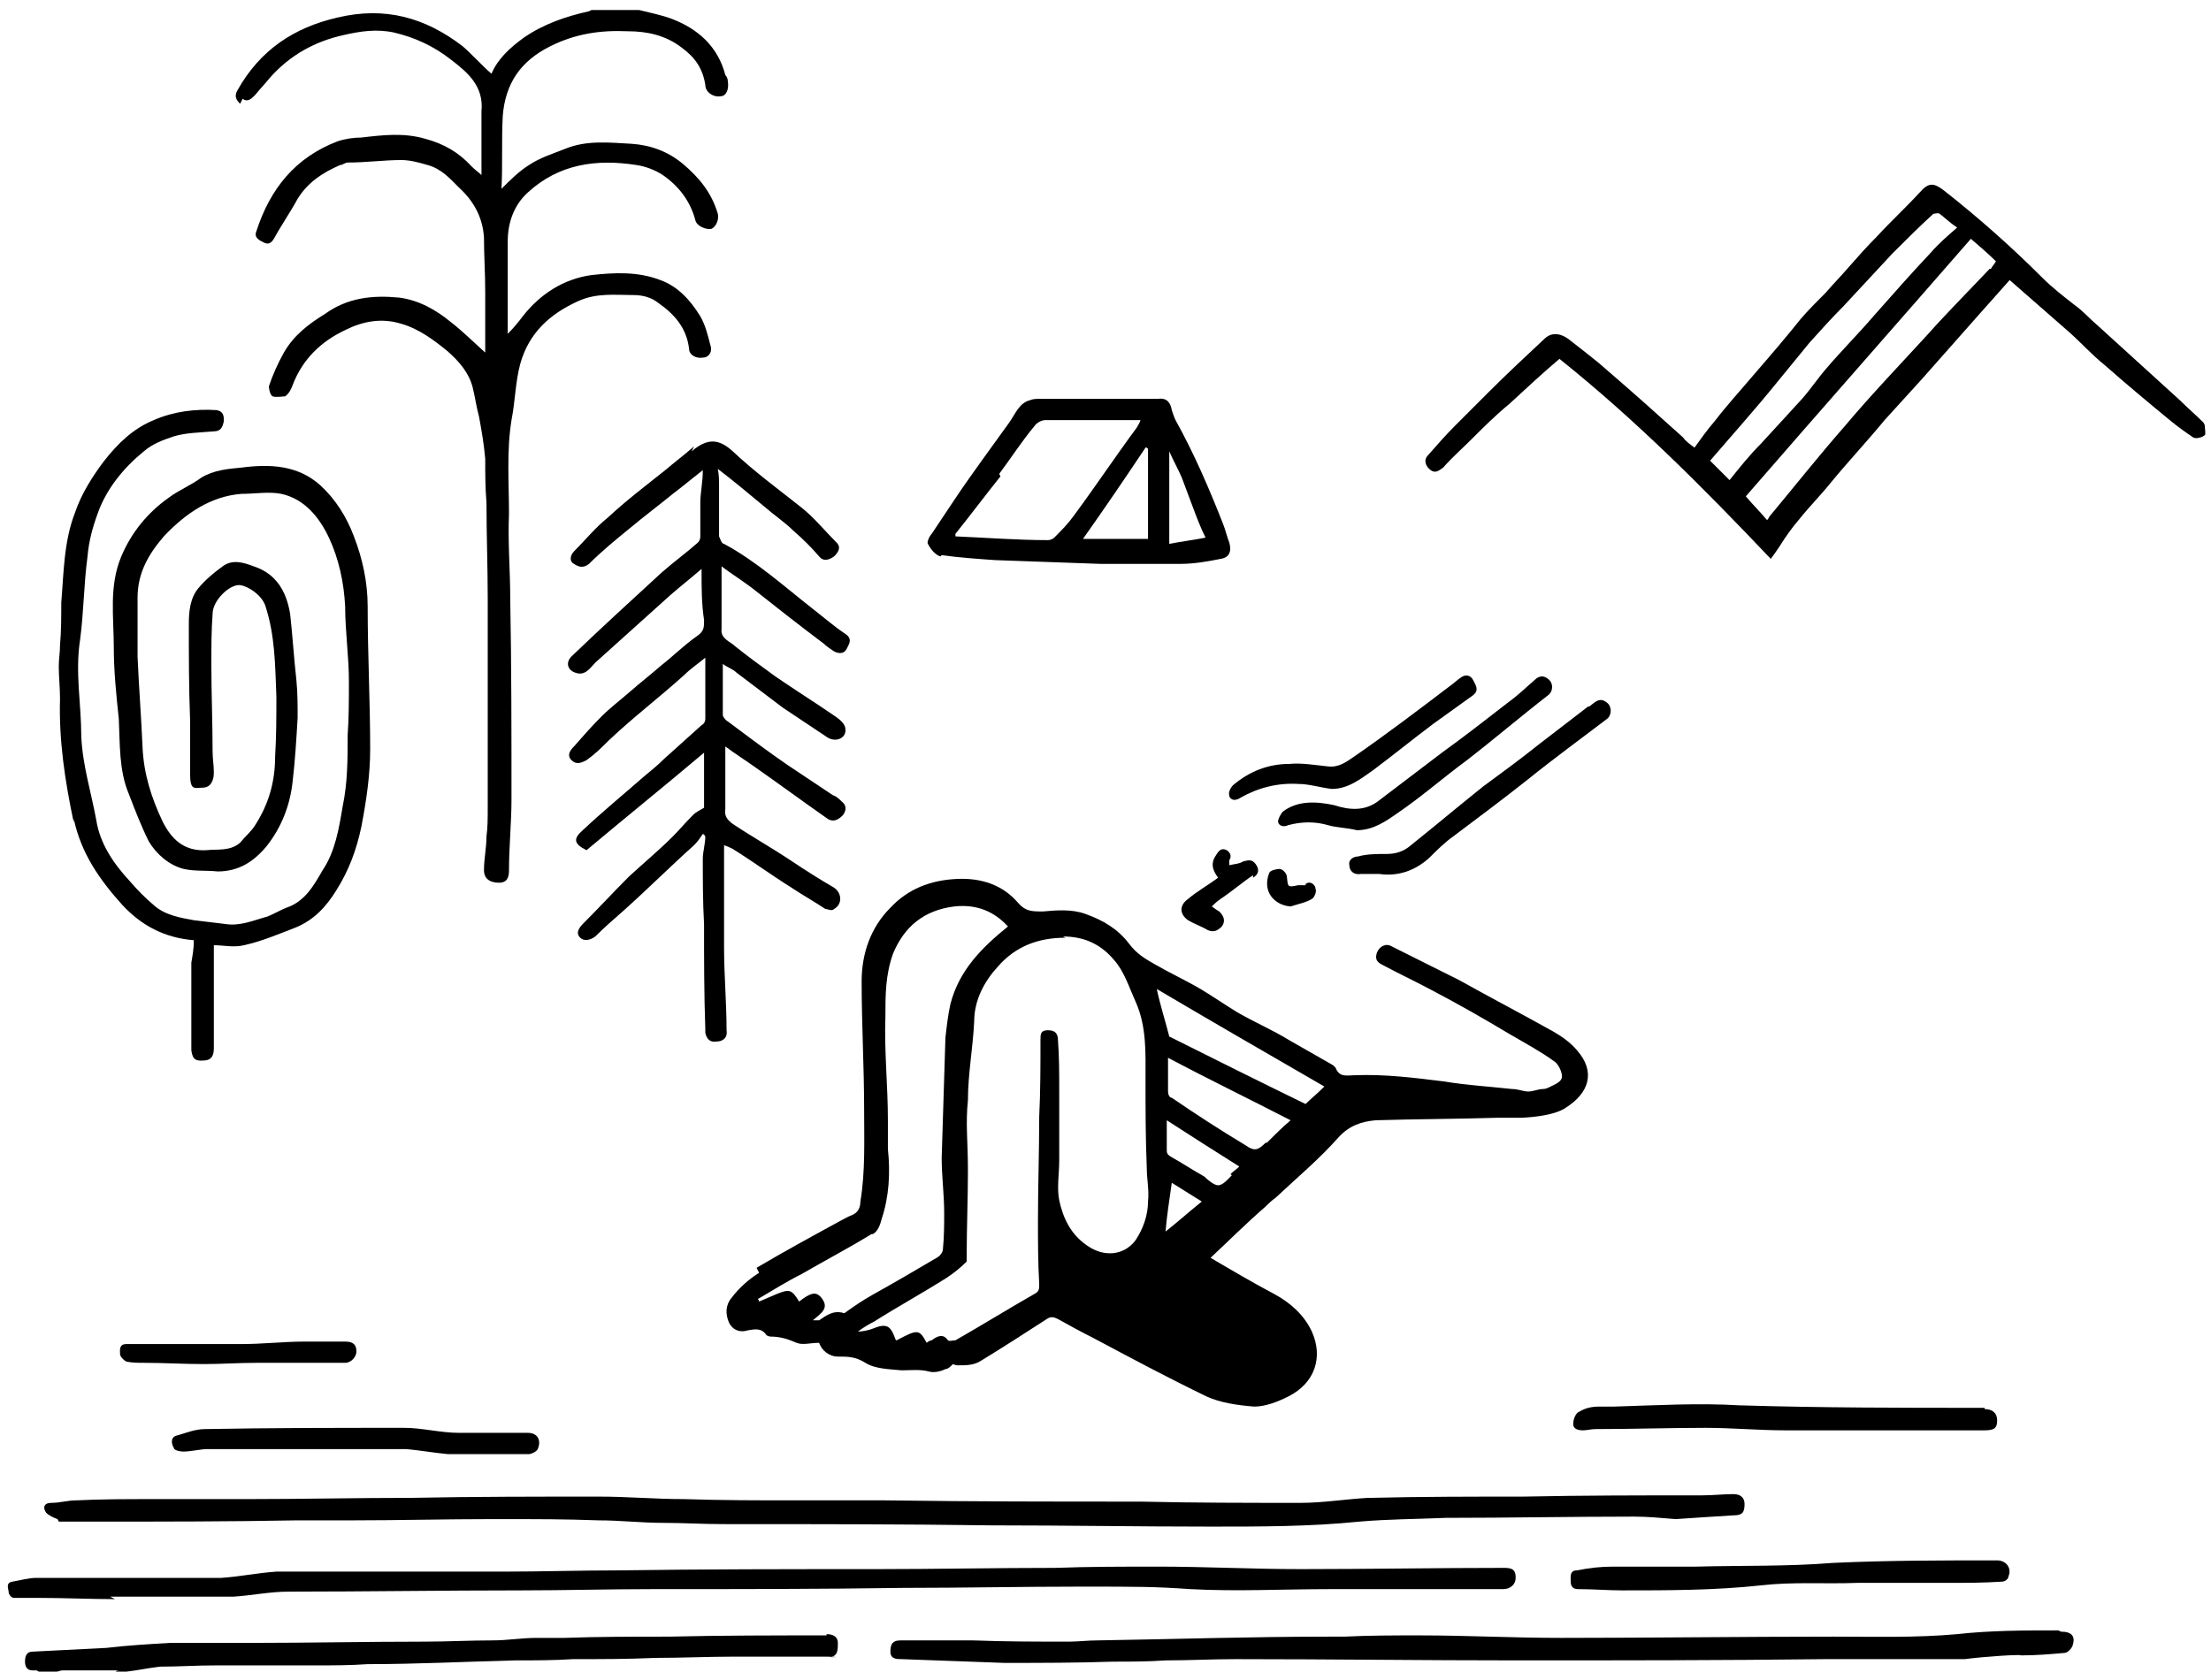 <?xml version="1.0" encoding="UTF-8"?>
<svg xmlns="http://www.w3.org/2000/svg" version="1.1" viewBox="0 0 176.8 134.4">
  <!-- Generator: Adobe Illustrator 28.7.6, SVG Export Plug-In . SVG Version: 1.2.0 Build 188)  -->
  <g>
    <g id="Livello_1">
      <path d="M19.4,7.9c.4.3.7,0,1-.3.4-.5.8-.9,1.2-1.4,1.6-1.8,3.6-2.9,5.9-3.4,1.3-.3,2.6-.5,4-.2,1.7.4,3.2,1.1,4.6,2.2,1.3,1,2.6,2.1,2.4,4.1,0,0,0,.2,0,.2v4.9c-.2-.2-.5-.4-.8-.7-1-1.1-2.2-1.8-3.7-2.2-1.7-.5-3.4-.3-5.1-.1-.6,0-1.3.1-1.9.3-3.4,1.3-5.4,3.8-6.5,7.2-.2.5.2.7.6.9.4.2.6,0,.8-.3.6-1.1,1.3-2.1,1.9-3.2.8-1.3,2-2.1,3.4-2.7.2,0,.4-.2.6-.2,1.5,0,2.9-.2,4.3-.2.7,0,1.4.2,2.1.4,1.1.3,1.8,1.1,2.5,1.8,1.2,1.1,1.9,2.4,2,4,0,1.4.1,2.9.1,4.3,0,1.6,0,3.2,0,4.9-1-.9-1.8-1.7-2.7-2.4-1.2-1-2.6-1.8-4.2-2-2.1-.2-4.1,0-5.9,1.3-1.3.8-2.5,1.7-3.3,3.1-.5.9-.9,1.8-1.2,2.7,0,.2.1.7.3.8.3.1.8,0,1,0,.3-.2.5-.6.6-.9.8-2.1,2.3-3.5,4.2-4.4,1.4-.7,2.9-1,4.5-.5,1.4.4,2.6,1.3,3.7,2.2.9.8,1.7,1.7,2,2.9.2.8.3,1.6.5,2.3.2,1.1.4,2.2.5,3.4,0,1.2,0,2.3.1,3.5,0,2.6.1,5.1.1,7.7,0,5.6,0,11.2,0,16.7,0,.8,0,1.6-.1,2.3,0,.9-.2,1.8-.2,2.7,0,.7.5,1,1.2,1,.7,0,.8-.5.8-1,0-1.9.2-3.8.2-5.7,0-5.3,0-10.7-.1-16,0-2.3-.2-4.5-.1-6.8,0-2.5-.2-5,.2-7.5.3-1.5.3-3,.7-4.5.7-2.5,2.4-4,4.6-5,1.5-.7,3-.5,4.5-.5.7,0,1.4.2,1.9.6,1.3.9,2.3,2,2.5,3.7,0,.5.6.8,1.1.7.5,0,.8-.5.6-1-.2-.8-.4-1.6-.8-2.3-.8-1.3-1.8-2.4-3.2-2.9-1.8-.7-3.7-.6-5.5-.4-2.2.3-4.1,1.5-5.5,3.3-.3.4-.7.9-1.2,1.4,0-2.5,0-5,0-7.4,0-1.5.5-2.9,1.6-3.9,2.5-2.3,5.5-2.7,8.7-2.2.7.1,1.5.4,2.1.8,1.3.9,2.2,2.1,2.6,3.6.1.5.9.8,1.3.7.4-.2.6-.8.5-1.2-.5-1.7-1.5-2.9-2.8-4-1.2-1-2.6-1.5-4.1-1.6-1.8-.1-3.6-.3-5.3.4-1,.4-2,.7-2.9,1.3-.8.5-1.5,1.2-2.2,1.9.1-1.9,0-3.8.1-5.8.2-2.6,1.4-4.4,3.8-5.6,2-1,4-1.3,6.2-1.2,1.5,0,3,.3,4.3,1.3,1.1.8,1.7,1.7,1.9,3,0,.6.7,1,1.2.9.5,0,.7-.6.6-1.2,0-.2-.1-.4-.2-.5-.6-2.3-2.2-3.7-4.3-4.5-.8-.3-1.8-.5-2.6-.7h-3.8s0,0-.2.1c-1.8.4-3.6,1-5.2,2.1-1.1.8-2.1,1.7-2.6,2.9-.8-.7-1.5-1.5-2.3-2.2-3-2.3-6.2-3.2-10-2.3-3.5.8-6.2,2.6-8,5.8-.3.5-.1.8.2,1.1h0Z"/>
      <path d="M66.1,130.8c-4.2,0-8.4,0-12.6.1-2.8,0-5.6,0-8.4.1-.7,0-1.5,0-2.2,0-1.2,0-2.3.2-3.5.2-1.8,0-3.7.1-5.5.1-4.6,0-9.2.1-13.8.1-1.9,0-3.9,0-5.8,0s-.5,0-.7,0c-1.7.1-3.4.2-5.1.4-2,.1-4,.2-5.9.3-.5,0-.6.4-.6.8,0,.3.1.7.6.7s.3,0,.5.1h1.4c.2,0,.3-.1.5-.1,1.2,0,2.5,0,3.8,0s.3,0,.5.1h.8c.9-.1,1.8-.3,2.7-.4,1.5,0,2.9-.1,4.4-.1,2.7,0,5.4,0,8,0,1.4,0,2.8,0,4.2-.1,3.9,0,7.8-.2,11.8-.3,1.5,0,3.1,0,4.6-.1,2.2,0,4.4,0,6.6-.1,2.1,0,4.2-.1,6.3-.1,2.3,0,4.6,0,6.9,0s.6.1.8,0c.6,0,.6-.6.6-1.1,0-.5-.4-.7-.9-.7h0Z"/>
      <path d="M60.7,101.8c-.8.5-1.6,1.2-2.2,2-.5.6-.5,1.3-.2,2,.3.6.9.8,1.5.6.6-.1,1.1-.2,1.5.4,0,0,.2.1.3.1.8,0,1.4.2,2.1.5.5.2,1.1,0,1.8,0,.2.6.8,1.1,1.5,1.1.8,0,1.4,0,2.2.5.8.5,1.9.5,2.9.6.7,0,1.5-.1,2.2.1.4.1.9,0,1.3-.2.2,0,.4-.2.6-.4,0,0,.2.1.4.1.7,0,1.3,0,1.9-.4,1.8-1.1,3.5-2.2,5.2-3.3.3-.2.5-.2.9,0,.9.5,1.8,1,2.8,1.5,3,1.6,6,3.2,9.1,4.7,1.1.5,2.5.7,3.8.8.9,0,1.9-.4,2.7-.8,2.2-1.1,2.8-3.2,1.9-5.2-.6-1.3-1.7-2.3-3-3-1.7-.9-3.4-1.9-5.1-2.9,1.5-1.4,2.9-2.8,4.4-4.1.2-.2.5-.5.8-.7,1.7-1.6,3.5-3.1,5-4.8.9-1,1.9-1.3,3-1.4,3.2-.1,6.5-.1,9.7-.2h1.8c.4,0,2.7-.1,3.7-.8,1.9-1.2,2.4-2.9.9-4.6-.5-.6-1.2-1.1-1.9-1.5-2.5-1.4-5-2.7-7.5-4.1-1.8-.9-3.6-1.8-5.4-2.7-.5-.3-1,0-1.2.5-.2.6.1.8.5,1,1.3.7,2.6,1.3,3.9,2,2.1,1.1,4.2,2.3,6.2,3.5,1.2.7,2.5,1.4,3.6,2.2.3.2.6.8.6,1.2s-.5.6-.9.8c-.2.1-.4.2-.6.2-.4,0-.8.2-1.2.2s-.8-.2-1.3-.2c-1.8-.2-3.6-.3-5.4-.6-2.4-.3-4.8-.6-7.2-.5-.6,0-1.2.2-1.5-.6,0,0-.1-.1-.2-.2-1.2-.7-2.3-1.3-3.5-2-1.3-.8-2.7-1.4-4.1-2.2-1-.6-2-1.3-3-1.9-1.2-.7-2.5-1.3-3.7-2-.7-.4-1.4-.8-2-1.6-.9-1.2-2.1-1.9-3.5-2.4-1.1-.4-2.3-.3-3.4-.2-.9,0-1.4,0-2-.7-1.2-1.4-2.9-2-4.9-1.9-2.1.1-3.9.8-5.3,2.3-1.6,1.6-2.3,3.7-2.3,5.9,0,3.4.2,6.9.2,10.3,0,2.4.1,4.9-.3,7.3,0,.5-.2.9-.7,1.1-.3.1-.6.3-1,.5-2.2,1.2-4.4,2.4-6.6,3.7h0ZM93.2,98.5c.1-1.2.3-2.5.5-3.9.8.5,1.6,1,2.4,1.5-1,.8-2,1.7-2.9,2.4h0ZM98.5,94c-.3.3-.7.8-1.1.8-.3,0-.8-.4-1.1-.7-.9-.5-1.8-1.1-2.7-1.6-.3-.2-.3-.3-.3-.6,0-.7,0-1.4,0-2.3,2,1.3,3.9,2.5,5.8,3.7-.2.2-.5.4-.7.6h0ZM101.2,91.4c-.6.6-.9.7-1.6.2-2-1.2-4-2.5-5.9-3.8-.2,0-.3-.3-.3-.5,0-.9,0-1.8,0-2.7,3.2,1.7,6.5,3.3,9.8,5-.7.6-1.3,1.2-1.9,1.8h0ZM105.8,87c-.5.5-1,.9-1.4,1.3-3.7-1.8-7.3-3.6-10.9-5.4-.3-1.2-.7-2.4-1-3.8,4.4,2.6,8.9,5.2,13.4,7.8ZM85,74.9c1.8,0,3.1.7,4.1,1.9.8.9,1.2,2.2,1.7,3.3.9,2,.8,4.1.8,6.2,0,2.4,0,4.7.1,7.1,0,.9.2,1.8.1,2.7,0,1.1-.4,2.2-1,3.1-.9,1.2-2.5,1.4-3.9.4-1.3-.9-1.9-2.2-2.2-3.6-.2-1,0-2.1,0-3.2v-.5c0-1.7,0-3.4,0-5.1,0-1.3,0-2.7-.1-4,0-.5-.2-.8-.8-.8-.6,0-.6.3-.6.8,0,2,0,4.1-.1,6.1,0,2.8-.1,5.5-.1,8.3,0,1.7,0,3.4.1,5.1,0,.4,0,.6-.4.8-2.1,1.2-4.2,2.5-6.3,3.7-.2,0-.5.1-.6,0-.4-.6-.9-.3-1.3,0-.1,0-.3.1-.4.2-.6-1.1-.7-1.1-2.4-.2,0,0-.1,0-.1-.1-.4-1.1-.7-1.3-1.9-.8-.3.1-.7.2-1.1.2.4-.3.9-.6,1.3-.8,1.9-1.2,3.9-2.3,5.8-3.5.6-.4,1.1-.8,1.6-1.3,0,0,0-.3,0-.4,0-2.3.1-4.6.1-6.9s-.2-3.7,0-5.6c0-2.1.4-4.2.5-6.3,0-1.7.8-3.2,1.9-4.4,1.4-1.6,3.2-2.3,5.4-2.3h0ZM69.8,98.7c.4-.2.6-.8.7-1.2.6-1.8.7-3.7.5-5.6,0-.8,0-1.5,0-2.3,0-2.8-.3-5.5-.2-8.3,0-1.7,0-3.3.6-5,.9-2.2,2.5-3.5,4.9-3.8,1.8-.2,3.2.4,4.3,1.6-2.1,1.7-3.9,3.5-4.6,6.2-.2.9-.3,1.8-.4,2.7-.1,3.2-.2,6.4-.3,9.6,0,1.5.2,2.9.2,4.4,0,.9,0,1.9-.1,2.9,0,.3-.3.6-.5.7-1.7,1-3.4,2-5.2,3-.7.4-1.3.8-2,1.3,0,0-.2.2-.3.1-.8-.2-1.3.2-1.9.6,0,0-.2,0-.5,0,.7-.6,1.4-1,.6-1.9-.4-.4-.8-.3-1.7.4-.6-1-.8-1-1.8-.6-.5.2-.9.4-1.4.6,0,0,0-.1-.1-.2,1.2-.7,2.3-1.4,3.5-2,1.9-1.1,3.8-2.1,5.6-3.2h0Z"/>
      <path d="M5.9,65.5c.6,2.8,2.1,4.9,3.9,6.9,1.5,1.6,3.3,2.6,5.7,2.8,0,.7-.1,1.2-.2,1.8,0,2.1,0,4.2,0,6.4s0,.4,0,.6c.1.8.4.9,1.2.8.5-.1.6-.5.6-1v-8.2c.8,0,1.6.2,2.4,0,1.4-.3,2.8-.9,4.1-1.4,1.5-.6,2.5-1.7,3.3-3,1-1.6,1.6-3.2,2-5.1.4-2.1.7-4.1.7-6.2,0-3.8-.2-7.6-.2-11.4,0-1.9-.4-3.8-1.1-5.6-.6-1.6-1.5-3-2.7-4.1-1.8-1.6-4-1.7-6.3-1.4-1.1.1-2.2.2-3.2.8-.8.6-1.8,1-2.6,1.6-1.7,1.2-3,2.8-3.8,4.7-1,2.4-.6,4.8-.6,7.3,0,1.9.2,3.8.4,5.7.1,2,0,4.1.8,6,.5,1.3,1,2.6,1.6,3.8.6,1,1.6,1.9,2.8,2.2.9.2,1.8.1,2.7.2,1.7,0,2.9-.8,3.9-2,1.2-1.5,1.9-3.3,2.1-5.2.2-1.7.3-3.4.4-5.1,0-1,0-2-.1-3-.2-1.8-.3-3.5-.5-5.3-.3-1.8-1.1-3.2-2.9-3.8-.8-.3-1.7-.6-2.5,0-.7.5-1.4,1.1-1.9,1.7-.7.8-.8,1.9-.8,2.9,0,2.6,0,5.1.1,7.7,0,1.4,0,2.9,0,4.3s.4,1.1,1,1.1c.6,0,.9-.5.9-1.2,0-.6-.1-1.1-.1-1.7,0-2.3-.1-4.7-.1-7,0-1.3,0-2.7.1-4,0-1.1,1.4-2.4,2.2-2.3.7.1,1.7.8,2,1.6.8,2.4.8,4.8.9,7.3,0,1.6,0,3.2-.1,4.8,0,2-.5,3.8-1.6,5.5-.3.5-.8.9-1.2,1.4-.8.7-1.8.5-2.7.6-1.8.1-2.8-.9-3.5-2.3-.9-1.9-1.5-3.8-1.6-5.9-.1-2.4-.3-4.9-.4-7.3,0-1.6,0-3.1,0-4.7,0-2,.9-3.5,2.1-4.9,1.7-1.8,3.7-3.2,6.2-3.4,1.1,0,2.2-.2,3.2,0,1.8.4,3,1.8,3.8,3.5.8,1.7,1.2,3.6,1.3,5.5,0,2,.3,4,.3,6,0,1.4,0,2.9-.1,4.3,0,1.9,0,3.8-.4,5.7-.3,1.8-.6,3.6-1.6,5.1-.7,1.2-1.4,2.5-2.9,3-.5.2-1,.5-1.5.7-1.1.3-2.2.8-3.4.6-.8-.1-1.7-.2-2.5-.3-1.1-.2-2.3-.4-3.2-1.2-.7-.6-1.3-1.2-1.9-1.9-1.3-1.4-2.4-3-2.7-4.9-.4-2.2-1.1-4.4-1.2-6.7,0-2.6-.5-5.1-.1-7.7.3-2.2.3-4.5.6-6.7.1-1.2.4-2.3.8-3.4.7-2,2.1-3.7,3.7-5,.7-.6,1.5-.9,2.4-1.2,1-.3,2.1-.3,3.2-.4.6,0,.7-.4.8-.8,0-.4,0-.8-.6-.9-1.7-.1-3.4.1-5,.8-1.7.7-2.9,1.9-4,3.3-.9,1.2-1.8,2.6-2.3,4.1-.9,2.3-.9,4.8-1.1,7.2,0,1.1,0,2.3-.1,3.4,0,.6-.1,1.1-.1,1.7,0,.8.1,1.7.1,2.6-.1,3.3.4,6.6,1.1,9.9h0Z"/>
      <path d="M55.5,35.7c-.8.7-1.6,1.3-2.3,1.9-1.5,1.2-3.1,2.4-4.6,3.8-1,.8-1.8,1.8-2.7,2.7-.3.3-.4.8,0,1,.3.2.7.4,1.2,0,1-1,2.1-1.9,3.2-2.8,1.2-1,2.4-1.9,3.5-2.8.8-.6,1.5-1.2,2.4-1.9,0,1-.2,1.8-.2,2.6s0,1.7,0,2.6c0,.2,0,.4-.2.6-.9.8-2,1.6-2.9,2.4-2.4,2.2-4.8,4.4-7.2,6.7-.5.5-.3,1.1.3,1.3.8.3,1.2-.4,1.6-.8,2-1.8,4-3.6,6-5.4.8-.7,1.7-1.4,2.5-2.1,0,.1,0,.2,0,.2,0,1.3,0,2.6.2,3.9,0,.6,0,.9-.6,1.3-1,.7-1.9,1.6-2.8,2.3-.8.7-1.7,1.4-2.5,2.1-.8.7-1.6,1.3-2.3,2-.8.8-1.5,1.6-2.2,2.4-.3.3-.6.7-.2,1.1.4.4.8.2,1.2,0,.7-.5,1.2-1,1.8-1.6,1.9-1.8,4-3.4,6-5.2.5-.5,1.1-.9,1.7-1.4,0,1.7,0,3.3,0,4.9,0,.2-.1.4-.3.5-1,.9-2,1.8-3,2.7-.5.5-1,.9-1.6,1.4-1.6,1.4-3.3,2.8-4.9,4.3-.8.7-.7,1.1.3,1.6,3.1-2.6,6.2-5.1,9.4-7.8v4.4c-.3.2-.6.3-.9.6-.6.6-1.1,1.2-1.6,1.7-1.1,1.1-2.3,2.1-3.5,3.2-1.2,1.2-2.4,2.5-3.6,3.7-.4.4-.7.8-.3,1.2.3.3.8.2,1.2-.1.7-.7,1.5-1.4,2.3-2.1,1.9-1.7,3.7-3.5,5.6-5.2.3-.3.5-.6.7-.9,0,0,.1,0,.2.2,0,.6-.2,1.2-.2,1.8,0,1.7,0,3.5.1,5.2,0,2.8,0,5.6.1,8.4,0,0,0,.2,0,.3.1.5.4.8.9.7.5,0,.9-.3.8-.9,0-2.2-.2-4.4-.2-6.6,0-2.5,0-4.9,0-7.4v-.8c.3.1.5.2.7.3,1.6,1,3.1,2.1,4.7,3.1.9.6,1.8,1.1,2.7,1.7.2,0,.5.2.7,0,.7-.4.6-1.3,0-1.7-1.2-.7-2.3-1.4-3.5-2.2-1.5-1-3.1-1.9-4.6-2.9-.4-.3-.7-.6-.6-1.2,0-1.5,0-3.1,0-4.6,0-.2,0-.3,0-.4.8.6,1.6,1.1,2.3,1.6,2,1.4,3.9,2.8,5.9,4.2.5.3.9,0,1.2-.3.3-.4.3-.8-.1-1.1-.2-.2-.4-.4-.7-.5-1.2-.8-2.4-1.6-3.6-2.4-1.6-1.1-3.2-2.3-4.8-3.5-.2-.1-.4-.4-.4-.5,0-1.3,0-2.6,0-4.1.4.3.8.4,1.1.7,1.2.9,2.5,1.9,3.7,2.8,1.2.8,2.4,1.6,3.6,2.4.7.4,1.5,0,1.4-.7,0-.4-.5-.8-.8-1-1.6-1.1-3.2-2.1-4.8-3.2-1.1-.8-2.2-1.6-3.2-2.4-.4-.4-1.2-.6-1.1-1.4,0-.3,0-.6,0-.8v-4.2c.8.6,1.6,1.1,2.4,1.7,1.9,1.5,3.8,3,5.8,4.5.2.2.5.4.8.6.4.2.8.2,1-.2.2-.4.5-.8-.1-1.2-.9-.6-1.7-1.3-2.6-2-2.3-1.8-4.5-3.8-7.1-5.2-.2,0-.3-.4-.4-.6,0-1.3,0-2.7,0-4,0-.5,0-.9-.1-1.4,1.3,1,2.5,2,3.7,3,.8.7,1.7,1.3,2.4,2,.7.6,1.4,1.3,2,2,.4.5.9.2,1.2,0,.3-.3.6-.7.2-1.1-.9-.9-1.8-2-2.8-2.8-1.9-1.5-3.8-2.9-5.5-4.5-1.1-1-2-1.1-3.3,0h0Z"/>
      <path d="M4.7,121.7c1.1,0,2.2,0,3.3,0,5.2,0,10.4,0,15.7-.1,1.5,0,3,0,4.4,0,3.8,0,7.5-.1,11.3-.1s5.7,0,8.5.1c1.7,0,3.4.2,5.1.2,1.6,0,3.2.1,4.8.1,7.2,0,14.3,0,21.5.1,5.8,0,11.7.1,17.5.1,4,0,8,0,11.9-.4,2.3-.2,4.6-.2,6.9-.3,5,0,10-.1,15.1-.1,1,0,2.1.1,3.3.2,1.4-.1,3-.2,4.6-.3.7,0,.9-.2.9-.9,0-.5-.3-.8-.9-.8-.8,0-1.6.1-2.5.1-4.8,0-9.5,0-14.3.1-4.1,0-8.1,0-12.2.1h-.2c-1.8.1-3.6.4-5.4.4-4.3,0-8.5,0-12.8-.1-6.8,0-13.6,0-20.4-.1-2.4,0-4.9,0-7.3,0-2.9,0-5.8,0-8.8-.1-2.3,0-4.5-.2-6.8-.2-5,0-10,0-15,.1-4.4,0-8.8.1-13.2.1-2.5,0-5,0-7.5,0-2,0-4.1,0-6.1.1-.7,0-1.3.2-2,.2-.6,0-.7.4-.4.8.2.2.6.4.9.5h0Z"/>
      <path d="M8.8,127.7c3,0,6,0,9.1,0s.5,0,.8,0c1.5-.1,2.9-.4,4.4-.4,6.2,0,12.4-.1,18.6-.1,3.5,0,6.9-.1,10.4-.1,6.7,0,13.4,0,20.2-.1,4.7,0,9.4-.1,14.1-.1s5.9,0,8.8.2c3.7.2,7.4,0,11.1,0,2.2,0,4.4,0,6.6,0h7.3c.6,0,1-.4,1-.9,0-.6-.2-.8-.9-.8-5.4,0-10.9.1-16.3.1-3.8,0-7.6-.2-11.4-.2-2.7,0-5.5,0-8.2.1-4.8,0-9.6.1-14.3.1-6.9,0-13.8,0-20.6.1-3.1,0-6.2.1-9.3.1-5.2,0-10.4,0-15.6,0-.8,0-1.7,0-2.5,0-1.5.1-2.9.4-4.4.5-5,0-9.9,0-14.8,0-.6,0-1.3.2-1.9.3-.6.1-.3.6-.3.9,0,.1.2.4.4.4.6,0,1.2,0,1.9,0,2.1,0,4.2.1,6.2.1h0Z"/>
      <path d="M164.6,130.4c-2.7,0-5.4,0-8.1.3-3.3.3-6.6.2-9.9.2-7.3,0-14.5.1-21.8.1-3.8,0-7.5-.2-11.3-.2-2,0-4,0-6,.1h-1.2c-6.2,0-12.3.2-18.5.3-.8,0-1.6.1-2.3.1-2.6,0-5.1,0-7.7-.1-1.9,0-3.9,0-5.8,0-.7,0-.8.4-.8.9,0,.6.5.6.9.6,2.7.1,5.4.2,8.2.3,2.9,0,5.8,0,8.7-.1,1.4,0,2.8,0,4.2-.1,1.9,0,3.7-.1,5.6-.1,7.5,0,15,.1,22.5.1,8.2,0,16.4,0,24.6-.1,3.6,0,7.1,0,10.7,0s.3,0,.5,0c1.5-.2,4.5-.4,4.5-.3,1.2,0,2.4-.1,3.5-.2.2,0,.5-.3.6-.5.3-.8,0-1.2-.9-1.2h0Z"/>
      <path d="M135.6,125.3c-2.2,0-4.4,0-6.6,0-1,0-1.9.1-2.9.3-.6,0-.5.5-.5.9,0,.4.2.6.6.6,1.2,0,2.4.1,3.5.1,3.7,0,7.4,0,11.1-.4,2.6-.3,5.1-.1,7.7-.2,1.6,0,3.2,0,4.8,0s1.6,0,2.4,0c1.5,0,2.9,0,4.4-.1.2,0,.5-.2.5-.4.3-.7-.2-1.3-.9-1.3-4.4,0-8.7,0-13.1.2-3.7.3-7.4.2-11,.3h0Z"/>
      <path d="M158.7,112.6c-6.5,0-13,0-19.6-.2-3.3-.2-6.7,0-10,.1-.4,0-.8,0-1.2,0-.6,0-1.1.1-1.6.4-.3.1-.5.6-.5,1,0,.4.4.5.8.5.3,0,.6-.1,1-.1,2.9,0,5.9-.1,8.8-.1,2.1,0,4.2.2,6.4.2,2.6,0,5.2,0,7.8,0h8.1c.8,0,1-.2,1-.8s-.4-.9-1-.9h0Z"/>
      <path d="M14.6,116.1c.7,0,1.4-.2,2-.2,5.1,0,10.2,0,15.3,0s.4,0,.6,0c1.1.1,2.2.3,3.3.4,1,0,2,0,3,0s2.3,0,3.5,0c.2,0,.6-.2.7-.4.3-.7,0-1.3-.8-1.3-1.8,0-3.7,0-5.5,0-1.5,0-2.9-.4-4.4-.4-5.3,0-10.6,0-15.9.1-.8,0-1.5.3-2.2.5-.6.1-.5.7-.3,1,0,.2.5.3.8.3h0Z"/>
      <path d="M122.7,54.4c-.7.6-1.3,1.2-2,1.7-1.8,1.4-3.6,2.8-5.4,4.1-1.7,1.3-3.3,2.5-5,3.8-1.1.9-2.4.8-3.6.4-1.4-.3-2.9-.4-4.1.5-.2.2-.4.6-.4.8,0,.3.4.5.8.3,1.1-.3,2.2-.3,3.2,0,.7.2,1.5.2,2.3.4,1.3,0,2.3-.7,3.3-1.4,1.9-1.3,3.6-2.8,5.5-4.2,2.2-1.7,4.3-3.5,6.5-5.2.4-.3.4-.9.1-1.2-.4-.4-.8-.4-1.2,0h0Z"/>
      <path d="M127,56.5c-1.3,1-2.6,2-3.9,3-1.5,1.2-3,2.3-4.5,3.4-2,1.6-3.9,3.2-5.9,4.8-.5.4-1.1.6-1.8.6-.8,0-1.6,0-2.3.2-.3,0-.8.2-.7.7,0,.4.3.8.9.7.4,0,.9,0,1.5,0,1.4.2,2.8-.2,4-1.3.6-.6,1.2-1.2,1.9-1.7,2-1.5,4-3,5.9-4.5,2.1-1.7,4.3-3.3,6.4-4.9.4-.3.4-1,0-1.3-.6-.5-1,0-1.4.3h0Z"/>
      <path d="M98.3,63.7c.2.4.6.3.9.1,1.4-.8,3-1.2,4.6-1.1.9,0,1.8.3,2.7.4,1.3,0,2.3-.8,3.3-1.5,1.6-1.2,3.2-2.5,4.8-3.7,1.1-.8,2.1-1.5,3.2-2.3.5-.4.2-.8,0-1.2-.2-.4-.6-.5-1-.2-.3.2-.6.5-.9.7-2.5,1.9-5,3.8-7.6,5.6-.6.4-1.2.9-2.1.8-1-.1-2.1-.3-3.1-.2-1.7,0-3.2.6-4.5,1.7-.2.2-.4.6-.3.8h0Z"/>
      <path d="M20.6,109c1.4,0,2.8,0,4.3,0h1.5c.4,0,.8,0,1.2,0,.5,0,.9-.5.9-.9,0-.5-.2-.8-.9-.8-1.1,0-2.2,0-3.2,0-1.7,0-3.4.2-5.1.2-2.5,0-5,0-7.6,0-.5,0-1.1,0-1.6,0-.6,0-.5.5-.5.8,0,.2.3.5.5.6.5.1.9.1,1.4.1,1.6,0,3.2.1,4.8.1,1.4,0,2.8-.1,4.2-.1h0Z"/>
      <path d="M100.2,70.2c.5-.3.5-.7.2-1.1-.3-.4-.6-.3-1-.2-.3.2-.7.2-1.1.3,0-.2,0-.3,0-.4.2-.3.1-.6-.2-.8-.4-.2-.6,0-.8.3-.5.7-.4,1.2.1,1.9-.8.6-1.7,1.1-2.4,1.7-.7.5-.7,1.2,0,1.7.5.3,1.1.5,1.6.8.5.2.8,0,1.1-.3.3-.4.2-.8-.2-1.2-.2-.1-.3-.2-.6-.4.2-.2.4-.4.7-.6.9-.6,1.7-1.3,2.6-1.9h0Z"/>
      <path d="M104.4,70.8c-.2,0-.4,0-.6,0-.9.2-.8.1-.9-.7,0-.2-.3-.6-.6-.6-.2,0-.7.1-.8.3-.6,1.5.4,2.6,1.7,2.7.6-.2,1.2-.3,1.7-.6.2-.1.4-.6.3-.8,0-.3-.4-.7-.8-.4h0Z"/>
      <path d="M176.2,33.8c-.6-.6-1.3-1.2-1.9-1.8-2.2-2-4.4-4-6.6-6-.6-.5-1.1-1.1-1.8-1.6-.9-.7-1.8-1.4-2.6-2.2-2.5-2.5-5.1-4.8-7.9-7-.8-.6-1.2-.6-1.9.2-1.1,1.2-2.3,2.3-3.4,3.5-.8.8-1.6,1.7-2.3,2.5-.6.7-1.2,1.3-1.8,2-.7.7-1.4,1.4-2,2.1-1.2,1.5-2.4,2.9-3.7,4.4-1.1,1.3-2.2,2.5-3.2,3.8-.6.7-1.1,1.4-1.6,2.1-.4-.3-.7-.5-.9-.8-2-1.8-4-3.6-6.1-5.4-1-.9-2.1-1.7-3.1-2.5-.7-.5-1.4-.5-1.9,0-1.5,1.4-3,2.8-4.4,4.2-.9.9-1.8,1.8-2.7,2.7-.8.8-1.5,1.6-2.2,2.4-.4.4-.2.9.2,1.2.4.3.7,0,1-.2.7-.8,1.5-1.5,2.2-2.2,1-1,2-2,3.1-2.9,1.3-1.2,2.7-2.5,4-3.6,6,4.8,11.4,10.2,16.9,16,.3-.4.5-.7.7-1,.5-.8,1-1.5,1.6-2.2.8-1,1.7-1.9,2.5-2.9,1.4-1.7,2.9-3.3,4.3-5,1-1.1,2-2.2,3-3.3,1.5-1.7,3.1-3.5,4.6-5.2.8-.9,1.6-1.8,2.4-2.7,1.6,1.4,3.2,2.8,4.8,4.2.9.8,1.8,1.8,2.8,2.6,1.7,1.5,3.5,3,5.2,4.4.6.5,1.3,1,1.9,1.4.2.1.7,0,.9-.2.1,0,0-.6,0-.8h0ZM136.7,36.9c1.8-2.1,3.6-4.1,5.3-6.2.9-1.1,1.8-2.2,2.7-3.3.9-1,1.8-2,2.7-2.9,1.3-1.4,2.6-2.8,3.9-4.2,1.1-1.1,2.2-2.2,3.3-3.2.1,0,.4-.1.5,0,.4.3.8.7,1.4,1.1-.8.7-1.5,1.3-2.1,2-1.6,1.7-3.1,3.4-4.6,5.1-1.2,1.4-2.5,2.7-3.7,4.1-.7.8-1.3,1.7-2,2.5-1.1,1.2-2.2,2.4-3.3,3.6-.9.9-1.7,1.9-2.5,2.9-.5-.5-1-1-1.6-1.6h0ZM159.1,21.5c-1.7,1.8-3.4,3.5-5,5.3-2.2,2.4-4.5,4.8-6.6,7.3-2.1,2.4-4,4.8-6,7.2,0,0-.1.2-.2.3-.5-.6-1.1-1.2-1.7-1.9,5.9-6.8,11.9-13.6,18-20.6.7.6,1.4,1.2,2,1.8-.1.2-.3.4-.4.6h0Z"/>
      <path d="M75.3,44.4c1.4.2,2.9.3,4.3.4,2.8.1,5.6.2,8.4.3,2.1,0,4.3,0,6.4,0,1.1,0,2.2-.2,3.2-.4.7-.1.9-.6.7-1.3-.2-.5-.3-1-.5-1.5-1.1-2.8-2.3-5.6-3.8-8.3-.1-.2-.2-.5-.3-.8-.1-.6-.4-1-1.1-.9-1.6,0-3.1,0-4.7,0h0c-1.6,0-3.2,0-4.7,0-.3,0-.6,0-.8.1-.9.2-1.2,1.1-1.7,1.8-1.5,2.1-3,4.1-4.4,6.2-.6.9-1.2,1.8-1.8,2.7-.2.2-.4.7-.3.8.2.4.6.9,1,1ZM93.5,36.1c.3.7.7,1.4,1,2.1.3.8.6,1.6.9,2.4.3.8.6,1.6,1,2.4-1,.2-1.9.3-2.9.5v-7.4h0ZM91.8,35.9v7.2h-5.2c1.7-2.4,3.4-4.9,5-7.3,0,0,0,0,.1,0h0ZM79.9,37.9c.9-1.2,1.8-2.6,2.8-3.8.2-.3.6-.5.9-.5,2.5,0,5,0,7.6,0-.1.3-.2.4-.3.6-1.7,2.3-3.3,4.7-5,7-.5.7-1,1.2-1.6,1.8-.1.1-.3.2-.5.2-2.5,0-5-.2-7.4-.3,0,0,0-.2,0-.2,1.2-1.5,2.4-3.1,3.6-4.6h0Z"/>
    </g>
  </g>
</svg>